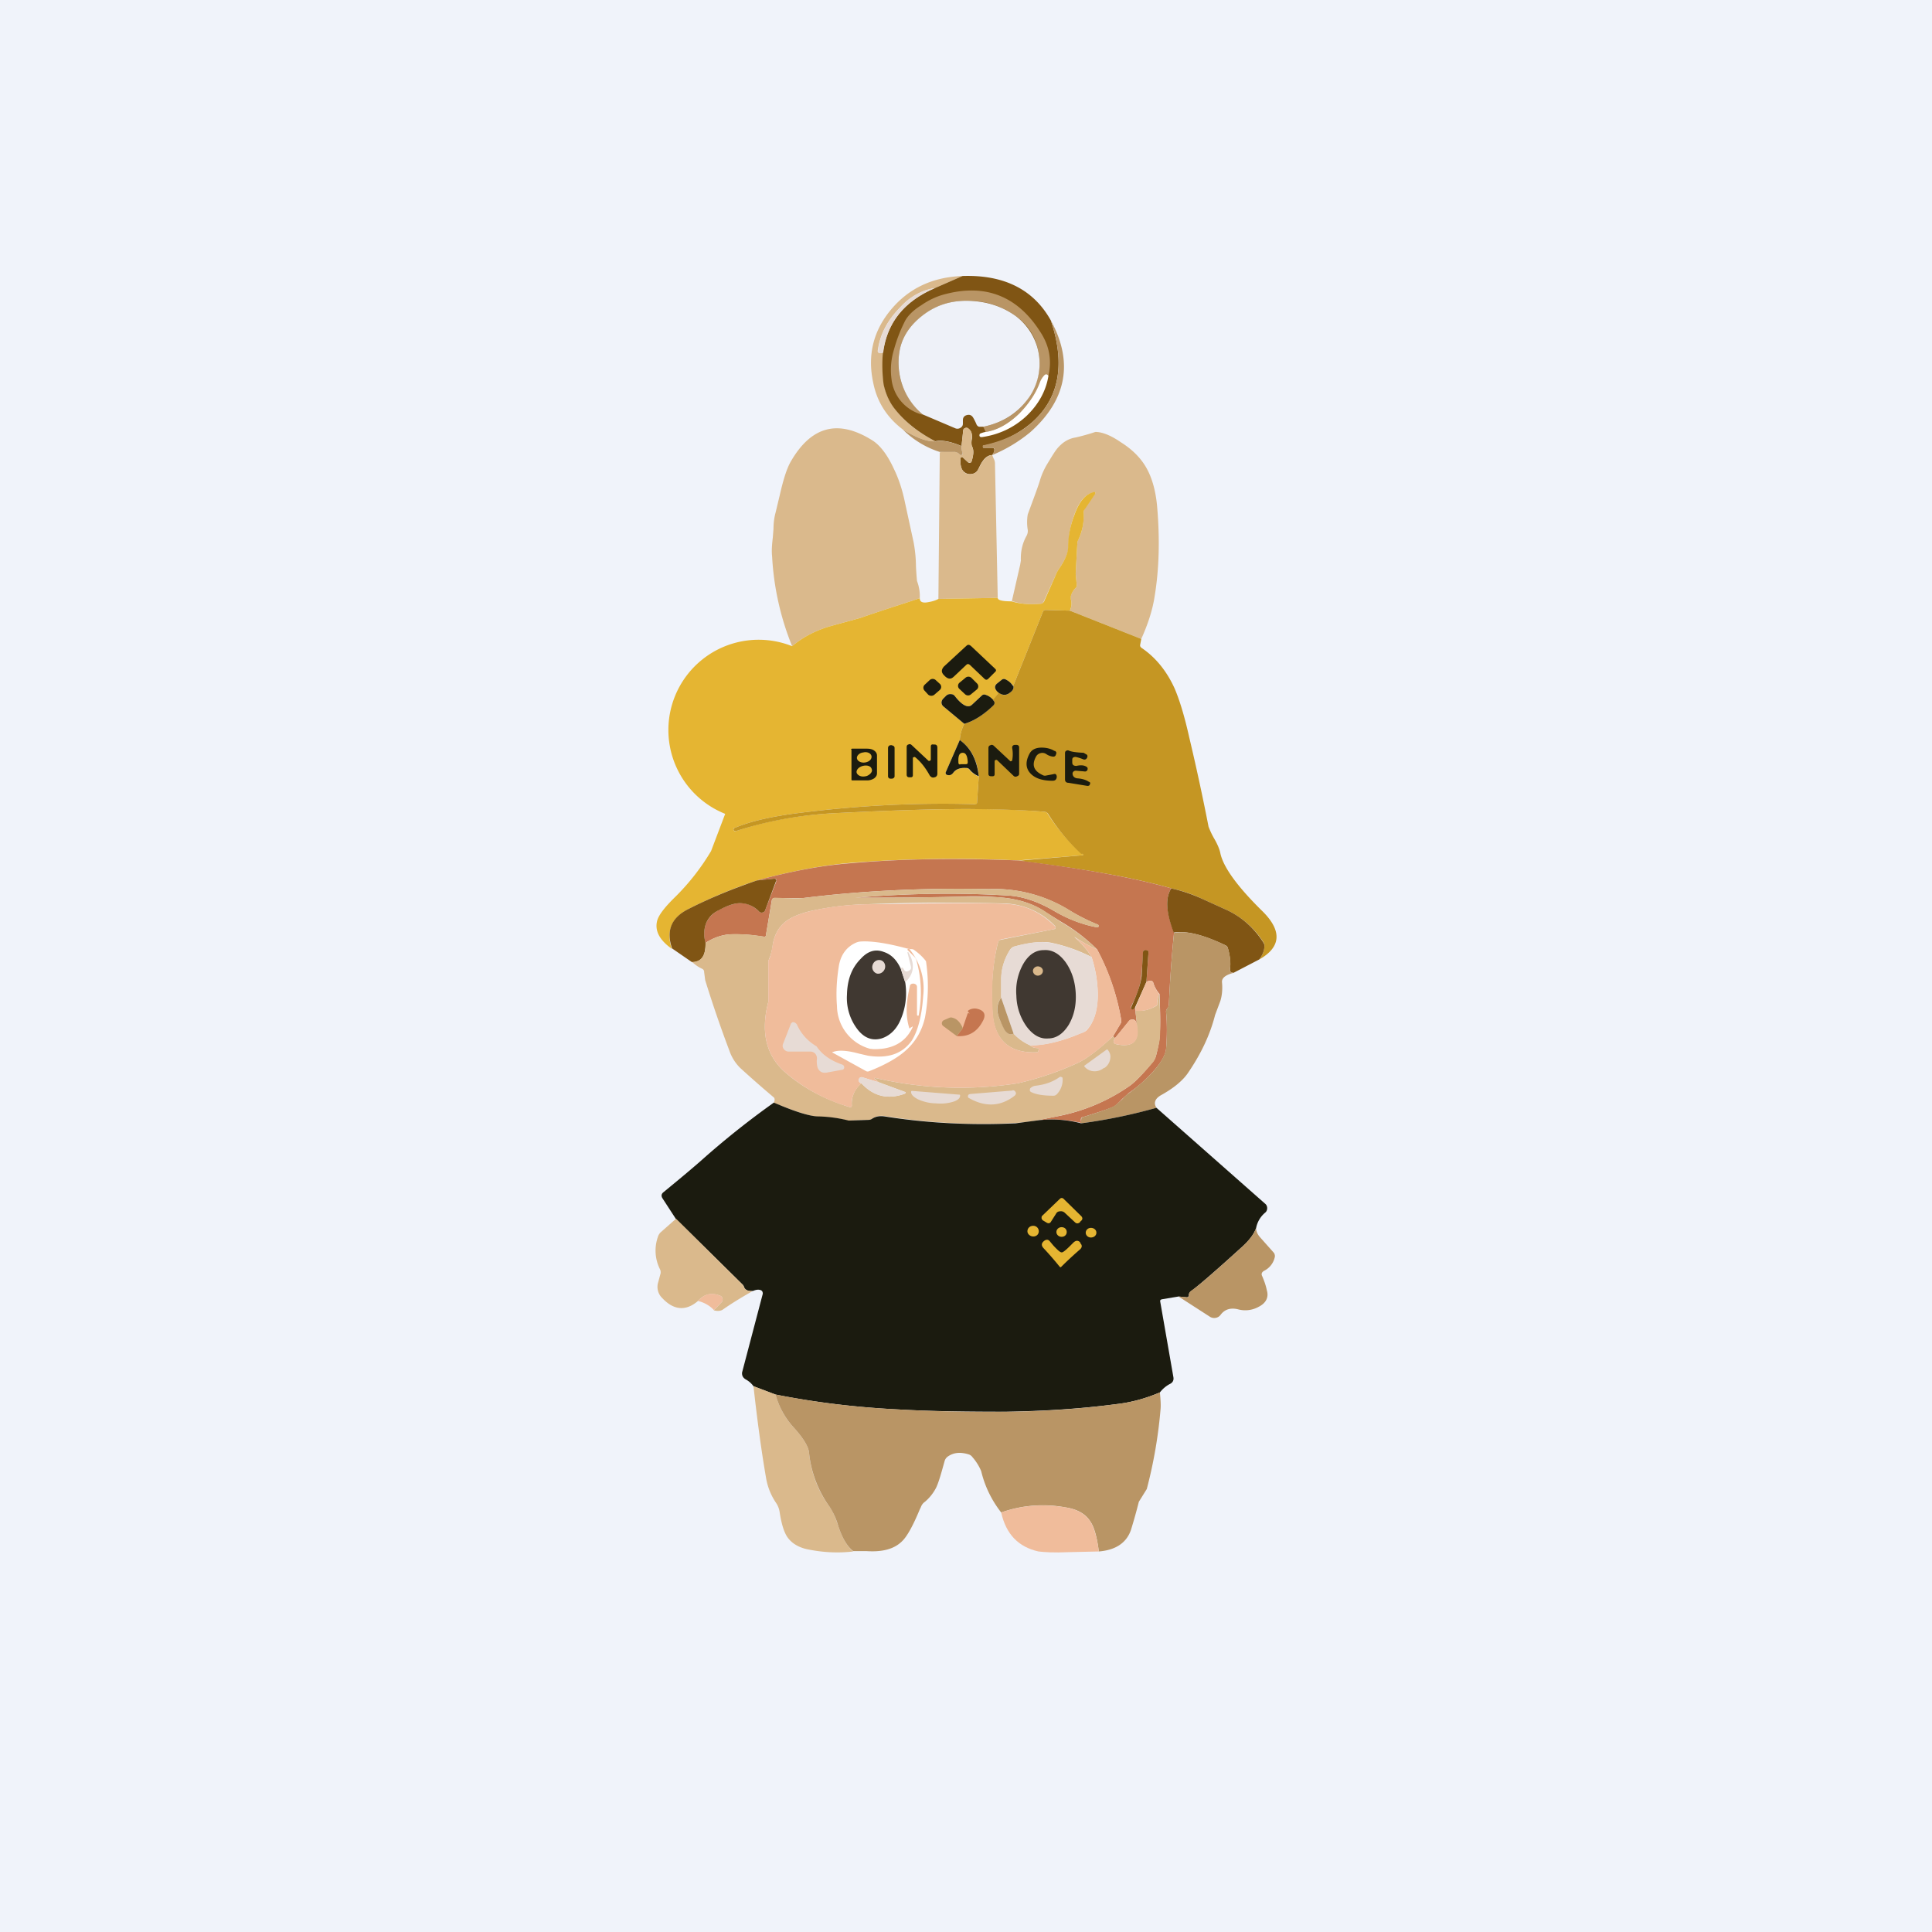 <!-- by TradingView --><svg width="56" height="56" viewBox="0 0 56 56" xmlns="http://www.w3.org/2000/svg"><path fill="#F0F3FA" d="M0 0h56v56H0z"/><path d="m27.9 8-.8.35a1.7 1.7 0 0 0-.98.53c-.4.4-.62.82-.68 1.3l.01.03c.03.03.08.04.14.01v.18c0 .33 0 .57.03.73.04.25.14.48.3.69.27.38.67.7 1.19.97-.22.02-.53-.09-.94-.34-.46-.35-.75-.8-.86-1.36-.17-.79 0-1.5.52-2.12.52-.62 1.21-.94 2.07-.97Z" fill="#DAB98C"/><path d="M30.46 9.29c.42 1.25.25 2.23-.52 2.93a2.97 2.97 0 0 1-1.45.7v.03c0 .02 0 .03.03.03h.24c.05 0 .07.03.06.08 0 .04-.03.08-.06.13-.13 0-.25.1-.35.3l-.07.14c-.04.06-.1.1-.18.11a.26.26 0 0 1-.2-.05c-.1-.07-.13-.2-.12-.4 0-.01 0-.03.03-.04.02 0 .04 0 .05.02l.14.13c.02.01.04.02.06.01.02 0 .03-.01.04-.03.06-.19.07-.33.02-.43-.03-.05-.03-.12-.01-.22.02-.15-.02-.25-.11-.31a.08.08 0 0 0-.09-.01.08.08 0 0 0-.05.06l-.05.46c-.33-.14-.58-.18-.76-.14-.52-.27-.92-.6-1.2-.97-.15-.2-.25-.44-.3-.69a4.29 4.29 0 0 1-.02-.9c.12-.88.62-1.5 1.51-1.88l.8-.35c1.2-.04 2.06.39 2.56 1.29Z" fill="#805514"/><path d="M27.1 8.35c-.89.38-1.39 1-1.5 1.87-.07.03-.12.02-.15-.01v-.03c.05-.48.28-.9.67-1.3.3-.31.63-.49.98-.53Z" fill="#E7DBD5"/><path d="M30.39 10.89c-.04-.06-.1-.06-.15.02a.67.67 0 0 0-.08.15c-.13.34-.34.64-.61.92-.31.3-.64.49-.98.54l-.07-.15c.58-.12 1.02-.4 1.33-.87.3-.47.38-.97.22-1.5-.1-.34-.3-.62-.61-.84a2.3 2.3 0 0 0-1.33-.44c-.5-.02-.94.11-1.3.38-.41.29-.65.64-.73 1.04-.13.7.09 1.33.66 1.88a1.2 1.2 0 0 1-.9-1.04 2 2 0 0 1 .07-.84c.08-.29.18-.55.3-.79.08-.18.25-.35.49-.5.23-.16.47-.27.72-.33 1.17-.3 2.09.08 2.74 1.11.26.4.33.82.23 1.26Z" fill="#B99565"/><path d="M28.5 12.37h-.12a.12.12 0 0 1-.08-.08 1.7 1.7 0 0 0-.09-.18c-.04-.07-.1-.1-.18-.08-.08.02-.12.07-.12.15v.1c0 .05-.02.09-.07.12a.16.16 0 0 1-.16.01l-.94-.4a1.96 1.96 0 0 1-.66-1.87c.08-.4.32-.75.72-1.04.37-.27.8-.4 1.31-.38.5.02.94.16 1.33.44a1.72 1.72 0 0 1 .4 2.34c-.32.46-.76.75-1.34.87Z" fill="#EEF1F8"/><path d="M30.46 9.29c.66 1.21.46 2.3-.6 3.24a4.33 4.33 0 0 1-1.1.66.32.32 0 0 0 .06-.13c.01-.05 0-.08-.06-.08h-.24c-.02 0-.03 0-.03-.03v-.04c.6-.13 1.08-.35 1.45-.69.77-.7.94-1.68.52-2.93Z" fill="#B99565"/><path d="M30.39 10.89c-.07.45-.3.85-.65 1.18-.36.33-.79.53-1.28.6-.03 0-.06 0-.07-.04 0-.03 0-.06.04-.07a.64.64 0 0 1 .14-.04c.34-.05.67-.24.98-.54.27-.28.48-.58.6-.92a.68.68 0 0 1 .09-.15c.06-.08.1-.08.15-.02Z" fill="#fff"/><path d="m28.76 13.19.04.1c.03.05.04.1.04.16l.08 3.88-1.72.03.04-4.25c.13-.02.28-.02.44-.01.05 0 .1.03.14.08.02.01.04.02.06 0 .02 0 .03-.02.02-.05a.43.43 0 0 1-.03-.2l.05-.46c0-.03.02-.05.05-.06a.08.08 0 0 1 .09 0c.1.07.13.17.1.32 0 .1 0 .17.02.22.05.1.04.24-.02.43-.01.02-.02.03-.04.03l-.06-.01-.14-.13a.05.05 0 0 0-.05-.02c-.02.01-.03.03-.03.05-.01.2.03.32.12.4.06.04.13.05.2.04a.24.24 0 0 0 .18-.11l.07-.13c.1-.2.22-.3.35-.31ZM26.66 17.34c-.57.19-1.15.37-1.72.57l-.8.22c-.45.12-.85.32-1.18.6a8.06 8.06 0 0 1-.58-2.6c-.02-.19 0-.37.02-.55l.02-.25c0-.2.03-.36.06-.47l.12-.5c.1-.44.2-.77.32-.98.6-1.04 1.39-1.24 2.39-.6.22.15.42.42.6.81.15.31.25.63.32.97l.25 1.15a4 4 0 0 1 .07.71 8.64 8.64 0 0 0 .03.42c.06.16.09.33.08.5Z" fill="#DAB98C"/><path d="M27.1 12.8c.2-.05.45 0 .77.13-.01.04 0 .11.03.2 0 .03 0 .04-.02.05-.02.02-.04.01-.06 0a.2.2 0 0 0-.14-.08h-.44a2.66 2.66 0 0 1-1.07-.65c.41.25.72.36.94.34Z" fill="#B99565"/><path d="m33.08 18.52-2.07-.82c.05-.1.06-.22.03-.33v-.1a.5.5 0 0 1 .14-.23.09.09 0 0 0 .03-.08l-.03-.32v-.03l.05-.91v-.01c.13-.23.19-.51.18-.85 0-.03.01-.07.03-.1l.3-.43c.02-.01.02-.03 0-.04a.03.03 0 0 0-.02 0c-.24.03-.44.25-.58.65-.12.32-.17.63-.17.93 0 .14-.07.32-.21.54-.08.12-.14.21-.16.28l-.35.77c-.02.04-.05.06-.1.06-.32.03-.6 0-.82-.08l.24-1.05.02-.12c-.01-.28.05-.51.16-.71a.29.29 0 0 0 .04-.18 1.34 1.34 0 0 1 0-.45c.18-.49.31-.83.37-1.04a2.09 2.09 0 0 1 .2-.43c.14-.23.24-.4.33-.49.14-.15.3-.24.49-.27a5.96 5.96 0 0 0 .57-.16c.2 0 .45.1.74.3.35.22.6.48.76.78.15.28.25.64.29 1.08.08.93.06 1.8-.07 2.59-.06.41-.2.83-.39 1.25Z" fill="#DAB98C"/><path d="m31.01 17.7-.7-.02c-.04 0-.07.02-.08.05l-.86 2.15a.76.76 0 0 0-.21-.18.1.1 0 0 0-.12 0l-.15.12c-.05.04-.06.08-.04.14.02.04.05.08.1.11l-.16.22a.55.55 0 0 0-.22-.15.1.1 0 0 0-.1.01l-.3.28c-.11.1-.28.02-.49-.25a.16.16 0 0 0-.12-.06c-.05 0-.1.01-.13.04l-.09.09a.15.15 0 0 0-.05.12c0 .04.02.08.06.11l.6.5c-.07.14-.12.3-.13.47l-.41.94v.02c0 .04.04.06.1.06.04 0 .08-.02.12-.07.08-.1.2-.15.38-.14.04 0 .06.02.09.05.06.08.16.15.27.2l-.05.75c0 .04-.02.06-.06.05-1.72-.05-3.46.04-5.22.27-.75.1-1.33.24-1.75.42-.03 0-.04.03-.02.06 0 .03.03.04.06.03.9-.3 1.86-.47 2.87-.52 1.57-.08 2.86-.12 3.87-.12.9 0 1.64.03 2.2.08.05 0 .08.02.1.06a5.53 5.53 0 0 0 .99 1.16h.03c.01 0 .02.01.01.02l-.01.02-1.89.15a38.33 38.33 0 0 0-4.83.07c-.83.07-1.74.24-2.73.51-.64.21-1.3.48-1.97.82-.5.25-.67.63-.5 1.16-.35-.25-.5-.52-.42-.82.05-.17.23-.4.54-.7a6.66 6.66 0 0 0 1.02-1.31l.41-1.08a2.5 2.5 0 0 1 1.94-4.86c.33-.28.73-.48 1.18-.6l.8-.22c.57-.2 1.15-.38 1.72-.57 0 .1.07.14.21.12.13-.02.24-.05.33-.1l1.72-.03c0 .07.14.1.4.1.23.07.51.1.84.07.04 0 .07-.02.1-.06l.34-.77c.02-.07.08-.16.16-.28.14-.22.2-.4.2-.54 0-.3.06-.61.18-.92.14-.4.34-.63.58-.67l.03.01v.04l-.3.44a.15.15 0 0 0-.04.09 1.64 1.64 0 0 1-.18.86l-.05.91v.03l.03.32c0 .03 0 .05-.03.08a.5.5 0 0 0-.14.24v.09c.03.11.02.22-.03.33Z" fill="#E5B532"/><path d="m31.01 17.7 2.07.82-.03.16c-.01.04 0 .07.04.1.4.27.72.66.95 1.16.14.32.29.8.43 1.43a65.1 65.1 0 0 1 .56 2.59c.03.08.08.2.16.34.1.17.16.32.18.42.08.4.48.96 1.2 1.67.6.58.57 1.06-.07 1.42.1-.13.15-.27.15-.4 0-.03 0-.06-.03-.1a2.52 2.52 0 0 0-1.12-.96l-.66-.3a4.17 4.17 0 0 0-.89-.3c-1.04-.3-2.52-.57-4.45-.8l1.89-.16.01-.02-.01-.02h-.05a5.53 5.53 0 0 1-.96-1.16.13.13 0 0 0-.1-.06c-.57-.05-1.3-.07-2.2-.08-1.02 0-2.31.04-3.88.12-1 .05-1.97.23-2.87.52-.03 0-.05 0-.06-.03-.02-.03 0-.05.02-.06.42-.18 1-.32 1.75-.42 1.76-.23 3.5-.32 5.21-.27.05 0 .07-.01.07-.05l.05-.75c-.04-.48-.23-.83-.55-1.06.01-.17.06-.33.13-.47.28-.08.56-.26.83-.53.06-.05.06-.1 0-.16l.17-.22c.1.09.21.1.32.01.1-.07.12-.14.1-.2l.86-2.15c.01-.03.04-.05.08-.05l.7.02Z" fill="#C59623"/><path d="m28.53 19.67-.42-.4c-.04-.03-.07-.03-.1 0l-.36.34c-.08.08-.16.08-.25 0l-.04-.04c-.08-.08-.08-.16 0-.25l.65-.6c.04-.04.08-.04.13 0l.7.66c.04.03.04.07 0 .1l-.2.2c-.03.03-.07.03-.1 0Z" fill="#1B1B0F"/><path d="m27.98 19.65-.17.14a.12.12 0 0 0 0 .18l.16.15c.05.05.13.05.18 0l.17-.14a.12.12 0 0 0 0-.17l-.16-.16a.13.13 0 0 0-.18 0ZM26.95 19.71l-.15.14a.12.12 0 0 0 0 .17l.1.11c.05.05.14.05.19 0l.15-.13a.12.12 0 0 0 0-.18l-.11-.1a.13.13 0 0 0-.18-.01ZM29.37 19.88c.02.06 0 .13-.1.2-.1.08-.21.08-.32 0a.26.26 0 0 1-.1-.12c-.02-.06 0-.1.04-.14l.15-.12a.1.1 0 0 1 .12 0c.08.04.15.1.2.18Z" fill="#1B1B0F"/><path d="M28.79 20.3c.05.05.05.1 0 .15-.28.27-.56.45-.84.53l-.6-.5a.15.15 0 0 1-.06-.11c0-.05.02-.09.05-.12l.09-.09a.17.17 0 0 1 .13-.04c.05 0 .09.02.12.06.21.27.38.35.49.25l.3-.28a.1.1 0 0 1 .1-.01c.09.03.16.08.22.15ZM28.37 22.5a.65.65 0 0 1-.27-.2.12.12 0 0 0-.1-.04c-.16-.01-.29.03-.37.14-.04.05-.08.07-.12.07-.06 0-.1-.02-.1-.06v-.02l.41-.94c.32.23.5.58.55 1.06ZM26.53 21.95a.04.04 0 0 0-.05 0c-.02 0-.02.02-.02.04v.48c0 .04-.02.06-.06.06h-.04c-.06 0-.08-.03-.08-.08v-.79c0-.04.01-.07.05-.08.04-.02.07-.01.1.02l.47.44c.02.02.03.02.05.01.02 0 .03-.02.03-.04v-.36c0-.06.02-.08.08-.07h.03c.06 0 .08.04.08.09v.76c0 .05-.03.09-.08.1-.06.02-.1 0-.14-.05-.12-.22-.26-.4-.42-.53ZM29.34 22.03a.94.94 0 0 0 0-.34c-.01-.06.02-.1.09-.1h.03c.05 0 .08.03.08.07v.77c0 .03-.02.06-.06.07a.08.08 0 0 1-.1-.01l-.47-.45a.04.04 0 0 0-.05-.01c-.02 0-.03.02-.03.04v.37c0 .04-.02.06-.06.06h-.04c-.05 0-.08-.02-.08-.07v-.75c0-.04.02-.07.06-.08.03-.02.07-.01.1.02l.46.43c.01.02.03.02.04.01.02 0 .03-.01.03-.03ZM25.86 21.6h-.04c-.05 0-.08.04-.08.08v.82c0 .04.03.07.07.07h.04c.04 0 .08-.03.08-.07v-.82c0-.04-.03-.07-.07-.07ZM30.57 21.76c.05.03.06.06.04.1-.01.05-.04.08-.1.07a.43.43 0 0 1-.18-.07.2.2 0 0 0-.17-.03.2.2 0 0 0-.13.1c-.13.24-.07.41.18.53.03.02.07.03.11.02l.21-.04c.06-.02.09 0 .1.06v.03c-.01.07-.05.1-.12.1-.28 0-.49-.06-.63-.2-.15-.15-.17-.35-.03-.6.06-.1.17-.16.34-.16.14 0 .27.03.38.1ZM24.67 21.73c0-.02.01-.03.04-.03h.4c.09 0 .16.01.22.05s.09.09.09.15v.51c0 .06-.02.1-.08.15a.38.38 0 0 1-.22.06h-.4c-.03 0-.04 0-.04-.03v-.86ZM31.52 22.78l-.55-.09c-.07 0-.1-.04-.1-.1v-.76c0-.03.01-.06.04-.07a.08.08 0 0 1 .08 0c.07.03.2.05.42.06l.05.03.05.03c.02.04.01.07-.01.1a.08.08 0 0 1-.1.03 1.34 1.34 0 0 0-.22-.07c-.06 0-.1.02-.1.08v.08c0 .07.04.1.12.1.13-.03.23-.02.3.03.03.02.03.05.02.09-.02.03-.05.05-.09.04l-.23-.02a.1.1 0 0 0-.08.02.08.08 0 0 0-.03.08c.01.07.06.11.13.12.14.01.25.04.34.1.04.01.05.04.03.07 0 .04-.04.05-.07.05Z" fill="#1B1B0F"/><path d="M25.08 22.1c.12-.02.2-.1.18-.19-.02-.08-.13-.13-.24-.1-.11.01-.2.1-.18.18.02.08.13.13.24.11ZM27.83 22.16c-.03 0-.05-.02-.05-.05v-.01c-.01-.18.02-.27.11-.28h.02c.08 0 .13.08.14.26v.02c0 .03-.01.05-.05.05h-.17ZM25.1 22.5c.11-.03.2-.13.17-.2-.02-.1-.14-.13-.26-.1s-.2.12-.18.2c.03.08.14.13.26.1Z" fill="#E5B532"/><path d="M29.5 24.94c1.93.24 3.4.51 4.45.81-.18.27-.15.7.08 1.28-.07.7-.12 1.4-.15 2.1 0 .03-.02.07-.05.11a.12.12 0 0 0-.03.1c.03.33.03.68 0 1.06-.02.2-.17.44-.43.72-.19.2-.4.39-.65.56l-.2.18c-.12.13-.2.2-.27.23-.16.07-.45.16-.86.29-.04 0-.06.03-.06.07 0 .04 0 .07.02.1-.44-.1-.87-.13-1.3-.07a26 26 0 0 1 .58-.12 5.43 5.43 0 0 0 2.12-.89c.14-.1.36-.32.66-.68a.5.5 0 0 0 .1-.2c.07-.27.1-.45.1-.52.03-.32.02-.73 0-1.26a.87.87 0 0 1-.18-.32c-.01-.04-.04-.06-.08-.06a.24.24 0 0 0-.12.03l.06-.86c0-.03-.01-.05-.04-.05h-.04c-.05-.01-.07 0-.08.05 0 .15-.02.38-.05.69-.01.2-.1.5-.3.9 0 .02 0 .04.02.05.02.02.03.02.06.01l.04-.05.01.1.07.6a.78.78 0 0 0-.05-.28.11.11 0 0 0-.1-.07c-.04 0-.07.01-.1.04l-.41.5-.06-.05.22-.37a.15.15 0 0 0 .02-.1 6.78 6.78 0 0 0-.7-2.05 5 5 0 0 0-1.04-.8l-.45-.28c-.3-.21-.68-.35-1.14-.41a9.42 9.42 0 0 0-1.36-.04c-1.2.03-2.21.03-3 .03 1.54-.13 3.02-.15 4.45-.06.4.03.85.18 1.32.46.4.23.8.38 1.22.46.02 0 .04 0 .04-.03.01-.02 0-.04-.02-.05a5.86 5.86 0 0 1-.8-.4 4.13 4.13 0 0 0-2.35-.63c-1.9-.04-3.7.05-5.39.26h-.8c-.07-.01-.1.02-.11.07l-.17 1.01c0 .03-.02.04-.05.04l-.15-.02a4.61 4.61 0 0 0-.8-.05c-.27.01-.52.1-.75.25a.88.88 0 0 1 .01-.55c.07-.18.2-.31.37-.4.25-.13.45-.2.61-.2.2-.01.39.07.56.24a.1.1 0 0 0 .1.03.1.1 0 0 0 .08-.07l.32-.83v-.06a.05.05 0 0 0-.06-.02l-.5.05c1-.27 1.9-.44 2.73-.5 1.45-.13 3.06-.15 4.83-.08Z" fill="#C57650"/><path d="M20.45 27.32c.01.38-.12.57-.39.57l-.58-.4c-.18-.52-.02-.9.49-1.15.67-.34 1.33-.6 1.97-.82l.5-.05c.02 0 .04 0 .05.02.01.02.02.04 0 .06l-.31.83a.1.1 0 0 1-.08.07.1.1 0 0 1-.1-.03.76.76 0 0 0-.56-.24c-.16 0-.36.07-.6.2-.19.09-.31.22-.38.4a.88.88 0 0 0-.01.54Z" fill="#805514"/><path d="M31.8 27.52c-.22-.1-.44-.22-.65-.36v.01c.2.17.37.37.49.57a4.66 4.66 0 0 0-1.2-.42c-.26-.04-.6 0-1.02.11a.24.24 0 0 0-.15.11c-.16.26-.24.53-.25.82v.56c-.14.18-.15.4-.03.66l.13.27c.08.12.16.16.26.11.14.15.3.26.48.34.04.05.12.08.22.08.03 0 .04.01.03.04l-.02.06c0 .02 0 .02-.02.02-.8.04-1.23-.34-1.3-1.11-.05-.76 0-1.45.16-2.08 0-.04.04-.06.08-.07l1.55-.31c.02 0 .03-.02.03-.03v-.05a2.12 2.12 0 0 0-1.42-.66 55.72 55.72 0 0 0-4.04.02c-.55.01-1.1.08-1.65.2-.32.08-.56.18-.73.32-.18.15-.3.36-.35.64a1.52 1.52 0 0 1-.13.48v1.19c-.23.88-.06 1.57.5 2.05.52.45 1.14.78 1.86 1 .04 0 .06 0 .06-.05a.75.75 0 0 1 .28-.64c.35.38.77.48 1.26.3l.02-.03c0-.01 0-.02-.02-.02l-.76-.28-.11-.1c-.01 0-.02-.02-.01-.03a10.87 10.87 0 0 0 4.15.16 8.91 8.91 0 0 0 1.76-.6c.28-.14.61-.4 1-.76l.06.05a.2.2 0 0 0-.04.11c0 .03.03.06.09.07.4.08.6-.04.6-.38l-.06-.6c.21.03.4-.02.6-.13a.09.09 0 0 0 .04-.08c0-.1.01-.2.05-.27.03.53.04.94.02 1.26 0 .07-.04.25-.11.53a.5.5 0 0 1-.1.2c-.3.35-.52.57-.66.67-.64.45-1.35.74-2.12.89l-.59.12a5.5 5.5 0 0 1-.6.07c-1.27.07-2.54 0-3.8-.2a.48.48 0 0 0-.35.07.2.2 0 0 1-.1.04l-.59.02h-.04c-.24-.07-.52-.1-.84-.11-.23-.01-.66-.15-1.29-.4.03-.08.03-.13 0-.16a32 32 0 0 1-.98-.86 1.3 1.3 0 0 1-.31-.5 35.32 35.32 0 0 1-.7-2.04l-.03-.23a.1.1 0 0 0-.06-.1 1.02 1.02 0 0 1-.29-.2c.27 0 .4-.18.39-.55.23-.15.48-.24.74-.25a4.62 4.62 0 0 1 .96.07c.03 0 .05 0 .05-.04l.17-1c0-.06.04-.09.1-.09.44.02.71.02.81.01 1.7-.21 3.5-.3 5.4-.26a4.13 4.13 0 0 1 2.35.63c.24.15.5.28.8.4.01.01.02.03.01.05 0 .02-.02.03-.04.03a3.7 3.7 0 0 1-1.22-.46c-.47-.28-.91-.43-1.32-.46-1.43-.09-2.91-.07-4.46.06a143.92 143.92 0 0 0 3.12-.03c.56 0 .97 0 1.25.04.46.06.84.2 1.14.4l.45.3a5 5 0 0 1 1.04.79Z" fill="#DAB98C"/><path d="M33.95 25.75c.31.07.6.17.89.3l.66.3c.46.2.84.53 1.12.97.02.03.03.06.03.1 0 .12-.05.26-.15.39l-.75.39-.04-.01c-.04-.01-.06-.04-.06-.08.03-.2 0-.41-.06-.63a.13.13 0 0 0-.07-.08c-.63-.3-1.13-.43-1.5-.37-.22-.58-.25-1-.07-1.28Z" fill="#805514"/><path d="M29.86 30.3c.35 0 .77-.08 1.27-.27l.24-.1a.29.29 0 0 0 .12-.06c.21-.22.32-.56.33-1.01 0-.37-.06-.75-.18-1.12a2.17 2.17 0 0 0-.49-.57c.21.13.43.25.65.35.35.64.58 1.33.7 2.05 0 .03 0 .07-.02.1l-.22.37c-.39.37-.72.62-1 .76a8.91 8.91 0 0 1-1.76.6 10.87 10.87 0 0 1-4.15-.16v.03l.12.1-.46-.14a.09.09 0 0 0-.1.02c-.02.03-.03.06-.01.1.01.02.03.04.07.05-.2.18-.3.4-.28.64 0 .04-.02.06-.06.05a4.95 4.95 0 0 1-1.86-1c-.56-.48-.73-1.17-.5-2.05v-1.19l.01-.03c.04-.05.08-.2.12-.45.05-.28.17-.49.35-.64.17-.14.41-.24.73-.32a7.9 7.9 0 0 1 1.65-.2l.99-.01c1.5-.03 2.52-.03 3.05 0 .52.02 1 .24 1.41.65.02.02.02.03.01.05l-.03.03-1.55.3c-.04.02-.07.04-.08.08-.16.63-.2 1.32-.15 2.07.06.78.49 1.16 1.3 1.12l.01-.02.02-.06c0-.03 0-.04-.03-.04-.1 0-.18-.03-.22-.08Z" fill="#F0BC9B"/><path d="M35.75 28.2c-.23.06-.34.15-.33.27.02.2 0 .4-.05.55l-.15.4c-.15.59-.42 1.15-.8 1.7-.15.21-.4.42-.76.62-.18.1-.23.23-.14.37-.7.2-1.43.35-2.18.45a.26.26 0 0 1 0-.1c0-.05.01-.07.05-.08.41-.13.7-.22.86-.3.06-.02.15-.1.28-.22.08-.09.15-.15.2-.18.23-.17.45-.36.64-.56.26-.28.4-.52.43-.72.03-.37.03-.73 0-1.06 0-.04 0-.07.03-.1l.05-.1c.03-.71.08-1.41.15-2.1.36-.07.86.05 1.49.36.03.02.05.04.07.08.07.22.09.43.06.63 0 .04.02.07.06.08h.04Z" fill="#B99565"/><path d="M26.37 28.6c-.11.46-.12.85-.02 1.18 0 .03.03.04.05 0l.03-.01c.03-.03.03-.03.02.01-.2.43-.58.64-1.13.63l-.1-.01a1.3 1.3 0 0 1-.96-1.24c-.03-.37-.01-.74.05-1.13.05-.35.23-.59.51-.71a.39.39 0 0 1 .13-.03c.32-.02.77.05 1.33.2l.1.02c.05 0 .08 0 .11.02.14.1.25.2.35.33a4.92 4.92 0 0 1-.03 1.64c-.09.39-.28.71-.58.97-.23.2-.58.4-1.04.58a.1.1 0 0 1-.08 0l-.96-.53c-.03-.01-.03-.03 0-.03.17-.06.42-.04.75.05l.26.06c.59.09 1-.06 1.27-.44.17-.27.29-.7.33-1.3a1.8 1.8 0 0 0-.4-1.35c-.01-.02-.03-.02-.04 0l-.02.01v.01l.2.2c.03.03.05.06.06.1.15.52.17 1.05.07 1.59 0 .02 0 .02-.03.02-.01 0-.02-.01-.02-.03v-.8c0-.05-.03-.09-.1-.1-.06 0-.1.02-.11.08Z" fill="#fff"/><path d="M31.64 27.74c.12.38.18.75.18 1.12 0 .45-.12.79-.33 1a.29.29 0 0 1-.12.08 9.1 9.1 0 0 0-.24.09c-.5.19-.92.28-1.27.27a1.46 1.46 0 0 1-.48-.34l-.36-1.04v-.56c0-.29.09-.56.25-.82.04-.06.09-.1.15-.11.42-.12.76-.15 1.02-.1.33.05.73.19 1.2.41Z" fill="#E7DBD5"/><path d="M30.25 27.54c.24-.02.45.1.63.34.18.25.28.55.3.9.02.36-.05.66-.2.92-.16.26-.36.4-.6.4-.23.02-.44-.1-.62-.34a1.6 1.6 0 0 1-.3-.9 1.6 1.6 0 0 1 .2-.92c.15-.26.35-.4.59-.4ZM26.11 28.08l.13.4c.06.41 0 .8-.17 1.15-.12.24-.3.4-.52.47-.25.07-.47 0-.66-.22a1.49 1.49 0 0 1-.34-1.05c.01-.44.14-.78.4-1.04.2-.22.42-.29.66-.2.22.07.38.23.5.49Z" fill="#403831"/><path d="m33.23 28.46-.33.74a.22.22 0 0 1-.04.05.05.05 0 0 1-.06 0c-.02-.02-.02-.04-.01-.06.18-.4.28-.7.3-.9l.04-.69c0-.04.03-.06.08-.06l.04.01c.03 0 .04.02.04.05l-.06.86Z" fill="#805514"/><path d="m26.24 28.48-.13-.4c.03-.06.06-.04.1.04.02.03.06.05.1.03a.15.15 0 0 0 .08-.05c.02-.02.02-.06.01-.1a73.53 73.53 0 0 0-.1-.4h.03c.2.34.17.63-.1.88ZM25.65 28.07c.03-.11-.03-.22-.13-.24-.1-.02-.2.04-.23.15-.03.1.03.21.13.24.1.02.2-.05.23-.15Z" fill="#E7DBD5"/><path d="M30.08 28.28c.08 0 .15-.06.15-.14 0-.07-.07-.13-.15-.13-.07 0-.14.06-.14.13 0 .08.07.14.14.14Z" fill="#DAB98C"/><path d="M33.6 28.81a.45.45 0 0 0-.05.27c0 .03-.01.06-.05.08a.94.94 0 0 1-.59.14v-.1l.32-.74a.24.24 0 0 1 .12-.03c.04 0 .07.02.08.06.03.12.1.23.17.32Z" fill="#F0BC9B"/><path d="m29.02 28.92.36 1.04c-.1.05-.18.01-.26-.1a2.99 2.99 0 0 1-.13-.28c-.12-.27-.1-.48.03-.66Z" fill="#B99565"/><path d="m27.73 30.03.17-.22.15-.44h.04c.02.01.02 0 0-.01l-.02-.02c-.02-.02-.02-.04.01-.06a.33.33 0 0 1 .24-.04c.22.05.27.18.16.37-.16.3-.41.45-.75.42Z" fill="#C57650"/><path d="m27.9 29.81-.17.22-.39-.29a.1.1 0 0 1-.04-.09.1.1 0 0 1 .06-.08l.16-.07a.13.13 0 0 1 .09 0c.13.03.23.14.3.31Z" fill="#B99565"/><path d="M32.98 29.9c0 .33-.2.45-.61.37-.06-.01-.09-.04-.09-.07a.2.2 0 0 1 .04-.11l.4-.5a.12.12 0 0 1 .12-.04c.04 0 .07.03.09.07.03.06.04.15.05.27Z" fill="#F0BC9B"/><path d="M23.1 29.7c.12.26.3.47.57.63.15.23.4.41.75.53.04.02.05.05.05.08 0 .04-.03.07-.07.07l-.44.08c-.13.02-.21-.03-.26-.14a.66.66 0 0 1-.02-.27c0-.06-.02-.1-.05-.14a.2.2 0 0 0-.15-.06h-.6a.18.18 0 0 1-.16-.07.15.15 0 0 1-.02-.16l.23-.59.04-.03c.05-.01.1.02.14.08ZM32.08 30.42h.02c.07.08.1.17.08.27a.38.38 0 0 1-.16.26l-.03.01a.42.42 0 0 1-.3.09.37.37 0 0 1-.26-.14v-.02l.65-.47ZM30.8 31.26a.6.6 0 0 1-.17.46.13.13 0 0 1-.1.04c-.27 0-.48-.03-.63-.1a.08.08 0 0 1-.05-.05c0-.03 0-.06.03-.08a.25.25 0 0 1 .14-.06c.26-.03.5-.11.69-.25a.06.06 0 0 1 .06 0c.02 0 .03.02.03.04ZM25.47 31.37l.76.28.02.02c0 .01 0 .02-.02.03-.5.18-.91.08-1.26-.3-.04-.01-.06-.03-.07-.05-.02-.04-.01-.07.01-.1a.09.09 0 0 1 .1-.02l.46.14ZM29.35 31.6c.04 0 .07.02.09.06.02.04 0 .07-.03.1-.4.31-.84.34-1.32.07-.03-.01-.04-.04-.03-.07 0-.03.03-.04.06-.05l1.23-.1ZM27.82 31.73l.01.02c0 .09-.08.15-.22.19-.14.04-.3.06-.5.04h-.03a1.3 1.3 0 0 1-.48-.12c-.13-.07-.2-.14-.19-.22v-.01l.02-.01 1.39.11Z" fill="#E7DBD5"/><path d="M22.43 31.96c.63.27 1.06.4 1.29.4a3.93 3.93 0 0 1 .88.12l.59-.02a.2.2 0 0 0 .1-.04c.1-.06.21-.08.35-.06 1.26.2 2.53.26 3.8.2l.6-.08c.44-.06.87-.03 1.3.08.75-.1 1.47-.25 2.18-.45l3.15 2.78c.04.03.06.08.06.13s-.02.1-.06.13a.77.77 0 0 0-.26.44c-.06.18-.2.37-.44.58-.77.7-1.25 1.11-1.44 1.25a.16.16 0 0 0-.07.1v.03c-.01.04-.04.06-.08.05l-.22-.02-.48.08c-.04.01-.06.03-.05.07l.38 2.18c.02.1-.02.17-.11.21a.9.9 0 0 0-.28.24c-.4.17-.82.29-1.27.34-1.06.14-2.12.2-3.18.22-1.1 0-2.16-.01-3.2-.07-1.17-.06-2.34-.2-3.5-.43l-.63-.24a.67.67 0 0 0-.23-.2c-.08-.05-.11-.12-.1-.2l.6-2.28c0-.04-.01-.08-.05-.1-.07-.03-.14-.02-.24.02-.14.01-.23-.03-.26-.13a.12.12 0 0 0-.03-.05l-1.94-1.91-.39-.6c-.04-.07-.03-.13.04-.18.24-.2.6-.49 1.06-.89a24.48 24.48 0 0 1 2.13-1.7Z" fill="#1B1B0F"/><path d="M30.73 34.74c.03-.02.06-.02.09 0l.5.49c.07.06.07.12 0 .17l-.02.03c-.05.04-.1.04-.14 0l-.3-.28a.16.16 0 0 0-.13-.04c-.06 0-.1.03-.12.07l-.14.22c-.03.06-.08.07-.13.04l-.1-.06a.1.1 0 0 1-.05-.07c0-.03 0-.06.03-.08l.51-.49Z" fill="#E5B532"/><path d="m19.6 35.33 1.93 1.91.03.05c.03.1.12.14.26.13-.3.17-.6.35-.87.54-.06.04-.15.05-.26.02l.23-.24a.1.1 0 0 0 .02-.1.1.1 0 0 0-.06-.08c-.25-.1-.46-.06-.65.15-.35.3-.7.27-1.03-.08a.45.45 0 0 1-.12-.47l.07-.26c0-.04 0-.07-.02-.11a1.2 1.2 0 0 1-.06-.94.3.3 0 0 1 .09-.14l.43-.38Z" fill="#DAB98C"/><path d="M29.95 35.84c.1 0 .16-.07.16-.15 0-.09-.07-.16-.16-.16-.1 0-.17.07-.17.16 0 .08.08.15.17.15ZM30.77 35.85c.09 0 .15-.06.15-.14 0-.08-.06-.14-.15-.14-.08 0-.15.06-.15.14 0 .08.07.14.15.14ZM31.62 35.87c.09 0 .16-.06.16-.14 0-.08-.07-.14-.16-.14-.08 0-.15.06-.15.14 0 .08.07.14.15.14Z" fill="#E5B532"/><path d="M36.41 35.6c0 .08.03.17.12.27l.4.45c.02.04.03.08.02.12a.58.58 0 0 1-.3.39c-.08.04-.1.1-.06.17.05.12.1.25.13.4.06.2-.02.37-.24.48a.8.8 0 0 1-.6.07c-.21-.05-.38 0-.5.16a.22.22 0 0 1-.15.09.23.23 0 0 1-.17-.04l-.9-.58.22.02c.04.01.07 0 .08-.05v-.04c.01-.04.03-.07.07-.1.2-.13.67-.54 1.44-1.24.23-.21.38-.4.44-.58Z" fill="#B99565"/><path d="M30.77 36.3c.03.01.11-.05.25-.19l.1-.1c.07-.06.13-.06.19 0v.02c.06.06.06.12 0 .18a10.67 10.67 0 0 0-.56.52.1.1 0 0 1-.02 0l-.02-.02a9.9 9.9 0 0 0-.47-.54c-.06-.07-.05-.13 0-.18l.01-.01c.07-.06.13-.06.18 0l.1.12c.13.14.2.2.24.2Z" fill="#E5B532"/><path d="M20.7 37.98a.91.91 0 0 0-.47-.27c.19-.21.4-.26.65-.15a.1.1 0 0 1 .06.08.1.1 0 0 1-.02.1l-.23.24Z" fill="#F0BC9B"/><path d="m21.84 40.18.64.24c.1.36.27.68.53.96.27.3.42.54.44.72.06.6.26 1.12.6 1.58.09.13.17.31.25.56.11.33.25.58.43.73-.42.05-.84.03-1.26-.05-.3-.05-.52-.18-.65-.37-.1-.15-.17-.39-.22-.71a.65.65 0 0 0-.1-.27 1.83 1.83 0 0 1-.29-.7c-.14-.8-.26-1.7-.37-2.69Z" fill="#DAB98C"/><path d="M33.62 40.36c.02.2.03.36.02.48a13.57 13.57 0 0 1-.4 2.32l-.23.37a15.91 15.91 0 0 1-.23.82c-.13.37-.44.58-.93.62-.05-.4-.13-.7-.24-.86-.14-.23-.39-.37-.74-.42a3.59 3.59 0 0 0-1.85.15c-.29-.37-.48-.78-.58-1.2a1.5 1.5 0 0 0-.25-.4.22.22 0 0 0-.1-.08c-.25-.08-.45-.06-.62.06a.24.24 0 0 0-.09.13l-.07.25c-.07.25-.13.43-.18.53-.08.15-.18.28-.32.4-.06.04-.1.1-.12.16l-.03.06c-.19.46-.36.77-.5.91-.23.24-.58.33-1.04.3h-.39c-.18-.14-.32-.39-.43-.72a2.06 2.06 0 0 0-.25-.56 3.23 3.23 0 0 1-.6-1.58c-.02-.18-.17-.42-.44-.72a2.3 2.3 0 0 1-.53-.96c1.15.23 2.32.37 3.5.43 1.03.06 2.1.08 3.2.07 1.05-.01 2.11-.08 3.17-.22.45-.05.87-.17 1.27-.34Z" fill="#B99565"/><path d="m31.85 44.97-.88.02c-.42.02-.7 0-.87-.02-.58-.13-.94-.5-1.08-1.13.56-.2 1.18-.26 1.85-.15.35.05.6.2.74.42.1.17.19.45.24.86Z" fill="#F0BC9B"/></svg>